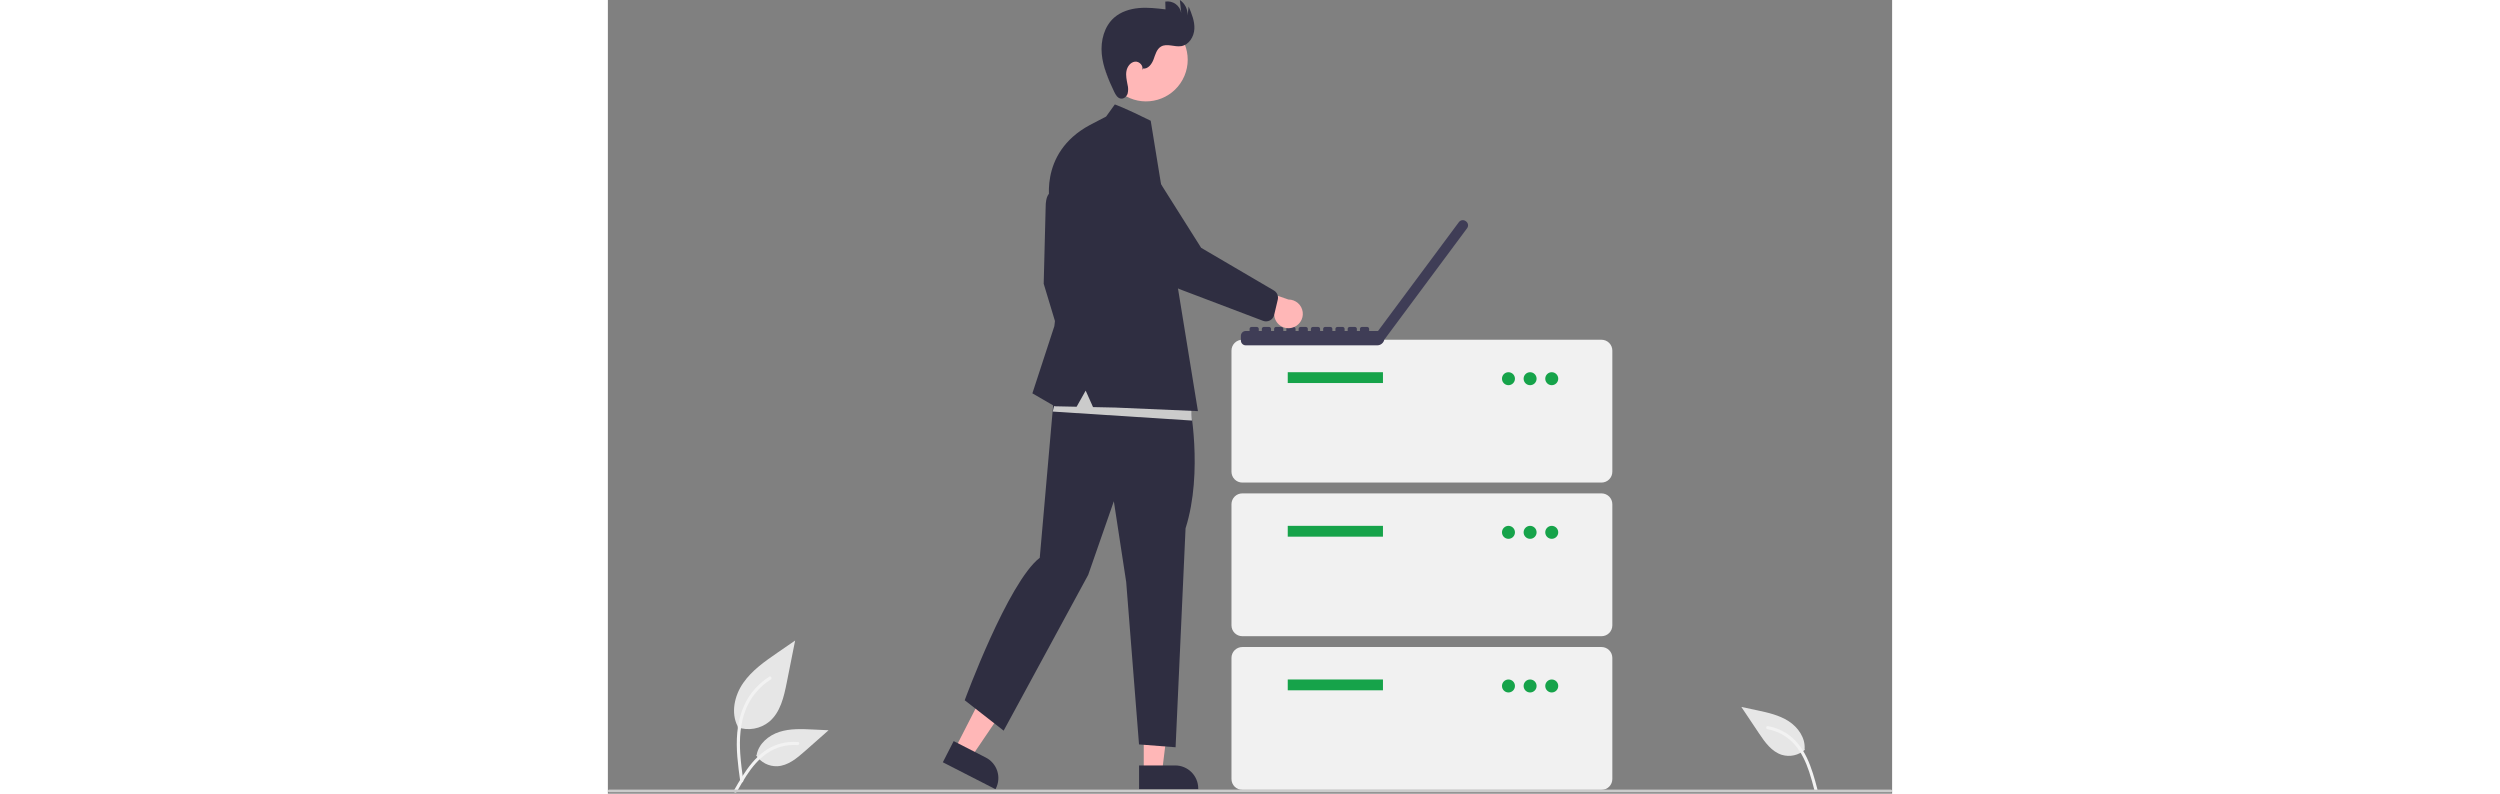 <svg width="945" height="300" viewBox="0 0 945 584" fill="none" xmlns="http://www.w3.org/2000/svg">
<rect x="0" y="0" width="945" height="584" fill="#808080" stroke="none"/>
<g clip-path="url(#clip0_9191_2)">
<path d="M95.385 535.137C99.308 536.516 103.52 536.861 107.615 536.14C111.711 535.418 115.551 533.654 118.767 531.018C126.957 524.143 129.525 512.822 131.614 502.336L137.794 471.319L124.856 480.228C115.551 486.634 106.038 493.246 99.596 502.526C93.154 511.805 90.344 524.473 95.518 534.514" fill="#E6E6E6"/>
<path d="M97.382 574.847C95.754 562.983 94.079 550.966 95.224 538.975C96.238 528.326 99.487 517.926 106.102 509.396C109.613 504.877 113.885 501.006 118.726 497.955C119.989 497.159 121.151 499.159 119.894 499.952C111.517 505.246 105.037 513.064 101.389 522.278C97.361 532.524 96.714 543.694 97.408 554.578C97.827 561.16 98.719 567.7 99.614 574.231C99.684 574.526 99.64 574.837 99.49 575.101C99.34 575.365 99.096 575.563 98.806 575.653C98.51 575.733 98.195 575.693 97.928 575.542C97.662 575.39 97.466 575.14 97.383 574.845L97.382 574.847Z" fill="#F2F2F2"/>
<path d="M109.104 555.81C110.786 558.368 113.099 560.449 115.819 561.854C118.539 563.258 121.575 563.938 124.635 563.829C132.499 563.456 139.053 557.969 144.952 552.758L162.404 537.35L150.854 536.797C142.548 536.399 134.027 536.026 126.116 538.59C118.205 541.155 110.908 547.317 109.462 555.506" fill="#E6E6E6"/>
<path d="M92.78 581.667C100.619 567.796 109.712 552.379 125.96 547.452C130.478 546.086 135.215 545.597 139.916 546.011C141.398 546.139 141.028 548.422 139.549 548.295C131.668 547.641 123.803 549.722 117.277 554.187C110.997 558.462 106.107 564.405 101.969 570.706C99.434 574.567 97.164 578.591 94.893 582.609C94.167 583.894 92.046 582.966 92.78 581.667Z" fill="#F2F2F2"/>
<path d="M880.857 551.651C878.577 553.694 875.809 555.116 872.82 555.778C869.831 556.441 866.722 556.322 863.792 555.434C856.284 553.064 851.351 546.084 846.979 539.539L834.045 520.182L845.353 522.599C853.485 524.337 861.817 526.154 868.811 530.655C875.804 535.157 881.283 542.979 880.588 551.265" fill="#E6E6E6"/>
<path d="M890.031 580.82C885.997 565.406 881.146 548.178 866.697 539.261C862.678 536.786 858.224 535.103 853.573 534.301C852.108 534.046 851.882 536.348 853.344 536.603C861.13 537.985 868.202 542.007 873.37 547.992C878.349 553.73 881.557 560.725 883.948 567.875C885.412 572.255 886.579 576.726 887.747 581.191C888.12 582.618 890.408 582.264 890.031 580.82Z" fill="#F2F2F2"/>
<path d="M731.159 355.093H466.835C464.724 355.09 462.701 354.251 461.208 352.758C459.716 351.266 458.876 349.242 458.874 347.131V257.962C458.876 255.851 459.716 253.827 461.208 252.335C462.701 250.842 464.724 250.002 466.835 250H731.159C733.27 250.002 735.294 250.842 736.786 252.335C738.279 253.827 739.118 255.851 739.121 257.962V347.131C739.118 349.242 738.279 351.266 736.786 352.758C735.294 354.251 733.27 355.09 731.159 355.093Z" fill="#F1F1F1"/>
<path d="M570.335 273.885H500.273V281.846H570.335V273.885Z" fill="#16A34A"/>
<path d="M662.69 283.439C665.328 283.439 667.466 281.3 667.466 278.662C667.466 276.023 665.328 273.885 662.69 273.885C660.051 273.885 657.913 276.023 657.913 278.662C657.913 281.3 660.051 283.439 662.69 283.439Z" fill="#16A34A"/>
<path d="M678.613 283.439C681.251 283.439 683.39 281.3 683.39 278.662C683.39 276.023 681.251 273.885 678.613 273.885C675.975 273.885 673.836 276.023 673.836 278.662C673.836 281.3 675.975 283.439 678.613 283.439Z" fill="#16A34A"/>
<path d="M694.536 283.439C697.174 283.439 699.313 281.3 699.313 278.662C699.313 276.023 697.174 273.885 694.536 273.885C691.897 273.885 689.759 276.023 689.759 278.662C689.759 281.3 691.897 283.439 694.536 283.439Z" fill="#16A34A"/>
<path d="M731.159 468.147H466.835C464.724 468.145 462.701 467.305 461.208 465.813C459.716 464.32 458.876 462.297 458.874 460.186V371.016C458.876 368.905 459.716 366.882 461.208 365.389C462.701 363.897 464.724 363.057 466.835 363.055H731.159C733.27 363.057 735.294 363.897 736.786 365.389C738.279 366.882 739.118 368.905 739.121 371.016V460.186C739.118 462.297 738.279 464.32 736.786 465.813C735.294 467.305 733.27 468.145 731.159 468.147Z" fill="#F1F1F1"/>
<path d="M570.335 386.939H500.273V394.901H570.335V386.939Z" fill="#16A34A"/>
<path d="M662.69 396.493C665.328 396.493 667.466 394.355 667.466 391.716C667.466 389.078 665.328 386.939 662.69 386.939C660.051 386.939 657.913 389.078 657.913 391.716C657.913 394.355 660.051 396.493 662.69 396.493Z" fill="#16A34A"/>
<path d="M678.613 396.493C681.251 396.493 683.39 394.355 683.39 391.716C683.39 389.078 681.251 386.939 678.613 386.939C675.975 386.939 673.836 389.078 673.836 391.716C673.836 394.355 675.975 396.493 678.613 396.493Z" fill="#16A34A"/>
<path d="M694.536 396.493C697.174 396.493 699.313 394.355 699.313 391.716C699.313 389.078 697.174 386.939 694.536 386.939C691.897 386.939 689.759 389.078 689.759 391.716C689.759 394.355 691.897 396.493 694.536 396.493Z" fill="#16A34A"/>
<path d="M731.159 581.201H466.835C464.724 581.199 462.701 580.359 461.208 578.867C459.716 577.374 458.876 575.35 458.874 573.24V484.07C458.876 481.959 459.716 479.935 461.208 478.443C462.701 476.95 464.724 476.111 466.835 476.108H731.159C733.27 476.111 735.294 476.95 736.786 478.443C738.279 479.935 739.118 481.959 739.121 484.07V573.24C739.118 575.35 738.279 577.374 736.786 578.867C735.294 580.359 733.27 581.199 731.159 581.201Z" fill="#F1F1F1"/>
<path d="M570.335 499.993H500.273V507.955H570.335V499.993Z" fill="#16A34A"/>
<path d="M662.69 509.547C665.328 509.547 667.466 507.408 667.466 504.77C667.466 502.132 665.328 499.993 662.69 499.993C660.051 499.993 657.913 502.132 657.913 504.77C657.913 507.408 660.051 509.547 662.69 509.547Z" fill="#16A34A"/>
<path d="M678.613 509.547C681.251 509.547 683.39 507.408 683.39 504.77C683.39 502.132 681.251 499.993 678.613 499.993C675.975 499.993 673.836 502.132 673.836 504.77C673.836 507.408 675.975 509.547 678.613 509.547Z" fill="#16A34A"/>
<path d="M694.536 509.547C697.174 509.547 699.313 507.408 699.313 504.77C699.313 502.132 697.174 499.993 694.536 499.993C691.897 499.993 689.759 502.132 689.759 504.77C689.759 507.408 691.897 509.547 694.536 509.547Z" fill="#16A34A"/>
<path d="M631.512 162.926L631.22 162.71L631.213 162.705C630.835 162.425 630.407 162.222 629.951 162.108C629.496 161.993 629.022 161.97 628.558 162.038C628.093 162.107 627.647 162.266 627.244 162.508C626.841 162.749 626.489 163.067 626.209 163.444L566.713 243.55H560.168V242.012C560.168 241.633 560.017 241.269 559.749 241C559.48 240.732 559.117 240.581 558.737 240.581H554.832C554.452 240.581 554.089 240.732 553.82 241C553.552 241.269 553.401 241.633 553.401 242.012V243.55H551.141V242.012C551.141 241.633 550.99 241.269 550.722 241C550.454 240.732 550.09 240.581 549.71 240.581H545.805C545.426 240.581 545.062 240.732 544.794 241C544.525 241.269 544.375 241.633 544.375 242.012V243.55H542.122V242.012C542.122 241.633 541.971 241.269 541.703 241C541.434 240.732 541.07 240.581 540.691 240.581H536.786C536.406 240.581 536.043 240.732 535.774 241C535.506 241.269 535.355 241.633 535.355 242.012V243.55H533.095V242.012C533.095 241.633 532.944 241.269 532.676 241C532.408 240.732 532.044 240.581 531.664 240.581H527.759C527.38 240.581 527.016 240.732 526.748 241C526.479 241.269 526.329 241.633 526.329 242.012V243.55H524.076V242.012C524.076 241.633 523.925 241.269 523.656 241C523.388 240.732 523.024 240.581 522.645 240.581H518.74C518.552 240.581 518.366 240.618 518.192 240.69C518.019 240.762 517.861 240.868 517.728 241C517.595 241.133 517.49 241.291 517.418 241.465C517.346 241.638 517.309 241.824 517.309 242.012V243.55H515.049V242.012C515.049 241.633 514.898 241.269 514.63 241C514.362 240.732 513.998 240.581 513.618 240.581H509.713C509.334 240.581 508.97 240.732 508.702 241C508.433 241.269 508.283 241.633 508.283 242.012V243.55H506.022V242.012C506.022 241.633 505.871 241.269 505.603 241C505.335 240.732 504.971 240.581 504.592 240.581H500.686C500.307 240.581 499.943 240.732 499.675 241C499.407 241.269 499.256 241.633 499.256 242.012V243.55H497.003V242.012C497.003 241.633 496.852 241.269 496.584 241C496.316 240.732 495.952 240.581 495.572 240.581H491.667C491.288 240.581 490.924 240.732 490.656 241C490.387 241.269 490.237 241.633 490.237 242.012V243.55H487.976V242.012C487.976 241.633 487.825 241.269 487.557 241C487.289 240.732 486.925 240.581 486.546 240.581H482.64C482.261 240.581 481.897 240.732 481.629 241C481.361 241.269 481.21 241.633 481.21 242.012V243.55H478.957V242.012C478.957 241.633 478.806 241.269 478.538 241C478.27 240.732 477.906 240.581 477.526 240.581H473.621C473.242 240.581 472.878 240.732 472.609 241C472.341 241.269 472.19 241.633 472.19 242.012V243.55H469.358C468.888 243.55 468.423 243.642 467.989 243.822C467.556 244.002 467.161 244.265 466.829 244.597C466.497 244.929 466.234 245.324 466.054 245.758C465.874 246.191 465.782 246.656 465.782 247.126V250.538C465.782 251.008 465.874 251.473 466.054 251.907C466.234 252.34 466.497 252.735 466.829 253.067C467.161 253.399 467.556 253.662 467.989 253.842C468.423 254.022 468.888 254.114 469.358 254.114H566.12C567.345 254.114 568.533 253.692 569.483 252.918C570.434 252.144 571.089 251.067 571.337 249.867L571.374 249.894L632.245 167.937L632.251 167.93C632.816 167.168 633.056 166.213 632.917 165.275C632.779 164.337 632.273 163.492 631.512 162.926Z" fill="#3F3D56"/>
<path d="M255.504 550.825L267.523 556.976L296.966 513.544L279.228 504.466L255.504 550.825Z" fill="#FFB7B7"/>
<path d="M254.446 545.332L278.116 557.445L278.117 557.445C282.117 559.493 285.141 563.046 286.522 567.322C287.903 571.599 287.528 576.249 285.481 580.249L285.23 580.739L246.476 560.907L254.446 545.332Z" fill="#2F2E41"/>
<path d="M394.317 567.652H407.819L414.242 515.575H394.315L394.317 567.652Z" fill="#FFB7B7"/>
<path d="M390.873 563.244L417.462 563.243H417.463C421.957 563.243 426.267 565.029 429.445 568.206C432.622 571.384 434.408 575.694 434.408 580.188V580.738L390.874 580.74L390.873 563.244Z" fill="#2F2E41"/>
<path d="M331.163 142.873C331.163 142.873 322.122 135.946 322.122 152.865L320.694 208.778L336.635 261.598L345.915 244.467L342.108 207.351L331.163 142.873Z" fill="#2F2E41"/>
<path d="M427.877 295.804C427.877 295.804 438.361 346.862 425.081 388.764L417.743 549.871L390.833 547.774L381.397 428.254L372.311 368.844L353.44 423.012L291.233 537.639L262.577 515.273C262.577 515.273 294.333 428.624 317.793 410.431L329.56 276.42L427.877 295.804Z" fill="#2F2E41"/>
<path d="M422.903 58.643C431.031 43.774 425.566 25.131 410.697 17.003C395.828 8.875 377.186 14.339 369.057 29.208C360.929 44.077 366.394 62.72 381.263 70.848C396.132 78.976 414.774 73.512 422.903 58.643Z" fill="#FFB7B7"/>
<path d="M393.809 50.434C397.487 50.912 400.261 47.149 401.548 43.67C402.835 40.192 403.816 36.142 407.013 34.263C411.382 31.695 416.972 34.783 421.968 33.936C427.61 32.98 431.279 27 431.566 21.285C431.854 15.569 429.579 10.072 427.348 4.803L426.568 11.351C426.673 9.132 426.206 6.923 425.212 4.935C424.218 2.948 422.731 1.249 420.893 0L421.897 9.609C421.684 8.284 421.21 7.013 420.504 5.871C419.798 4.728 418.874 3.737 417.784 2.953C416.693 2.169 415.459 1.607 414.152 1.302C412.844 0.996 411.489 0.951 410.164 1.17L410.322 6.896C403.806 6.121 397.232 5.345 390.696 5.935C384.16 6.526 377.579 8.594 372.625 12.898C365.215 19.337 362.509 29.939 363.417 39.713C364.326 49.488 368.361 58.67 372.566 67.54C373.624 69.772 375.087 72.29 377.541 72.575C379.745 72.83 381.762 70.987 382.448 68.877C382.976 66.711 382.955 64.448 382.388 62.292C381.768 58.997 380.987 55.63 381.569 52.328C382.152 49.027 384.527 45.765 387.855 45.36C391.183 44.956 394.589 48.76 392.989 51.706L393.809 50.434Z" fill="#2F2E41"/>
<path d="M429.776 309.458L327.357 302.85L335.066 270.913L428.674 291.838L429.776 309.458Z" fill="#CBCBCB"/>
<path d="M366.614 85.77L373.038 76.852C373.038 76.852 380.218 79.292 399.448 88.863L400.806 97.219L434.185 302.521L373.514 299.904L356.992 299.553L351.585 287.433L344.918 299.296L328.784 298.952L312.367 289.435L328.546 239.947L333.78 194.741L325.691 152.152C325.691 152.152 315.511 113.043 354.718 91.957L366.614 85.77Z" fill="#2F2E41"/>
<path d="M503.363 241.185C501.877 241.563 500.327 241.61 498.821 241.324C497.315 241.037 495.89 240.424 494.646 239.527C493.403 238.63 492.371 237.472 491.624 236.133C490.877 234.795 490.432 233.309 490.322 231.78L454.327 222.138L468.807 209.281L500.768 220.408C503.349 220.392 505.846 221.324 507.786 223.026C509.726 224.728 510.974 227.083 511.294 229.644C511.614 232.205 510.983 234.795 509.521 236.922C508.06 239.049 505.868 240.566 503.363 241.185Z" fill="#FFB7B7"/>
<path d="M487.241 235.742C486.484 236.155 485.649 236.403 484.79 236.471C483.93 236.539 483.066 236.426 482.254 236.138L423.041 213.664C408.595 208.543 396.501 198.35 389.009 184.98L364.316 140.931C362.582 138.995 361.247 136.737 360.387 134.285C359.526 131.833 359.158 129.235 359.303 126.64C359.448 124.046 360.103 121.505 361.231 119.164C362.359 116.823 363.937 114.727 365.876 112.997C367.815 111.267 370.076 109.935 372.529 109.08C374.983 108.224 377.581 107.861 380.176 108.01C382.77 108.16 385.309 108.82 387.648 109.952C389.987 111.084 392.08 112.666 393.807 114.608L436.547 182.349L490.333 213.884C491.388 214.575 492.204 215.574 492.672 216.745C493.14 217.916 493.238 219.202 492.951 220.43L490.276 231.764C489.989 232.98 489.338 234.078 488.41 234.914C488.054 235.236 487.662 235.514 487.241 235.742Z" fill="#2F2E41"/>
<path d="M944 583H1C0.735 583 0.48 582.895 0.293 582.707C0.105 582.52 0 582.265 0 582C0 581.735 0.105 581.48 0.293 581.293C0.48 581.105 0.735 581 1 581H944C944.265 581 944.52 581.105 944.707 581.293C944.895 581.48 945 581.735 945 582C945 582.265 944.895 582.52 944.707 582.707C944.52 582.895 944.265 583 944 583Z" fill="#CBCBCB"/>
</g>
<defs>
<clipPath id="clip0_9191_2">
<rect width="945" height="583.224" fill="white"/>
</clipPath>
</defs>
</svg>
